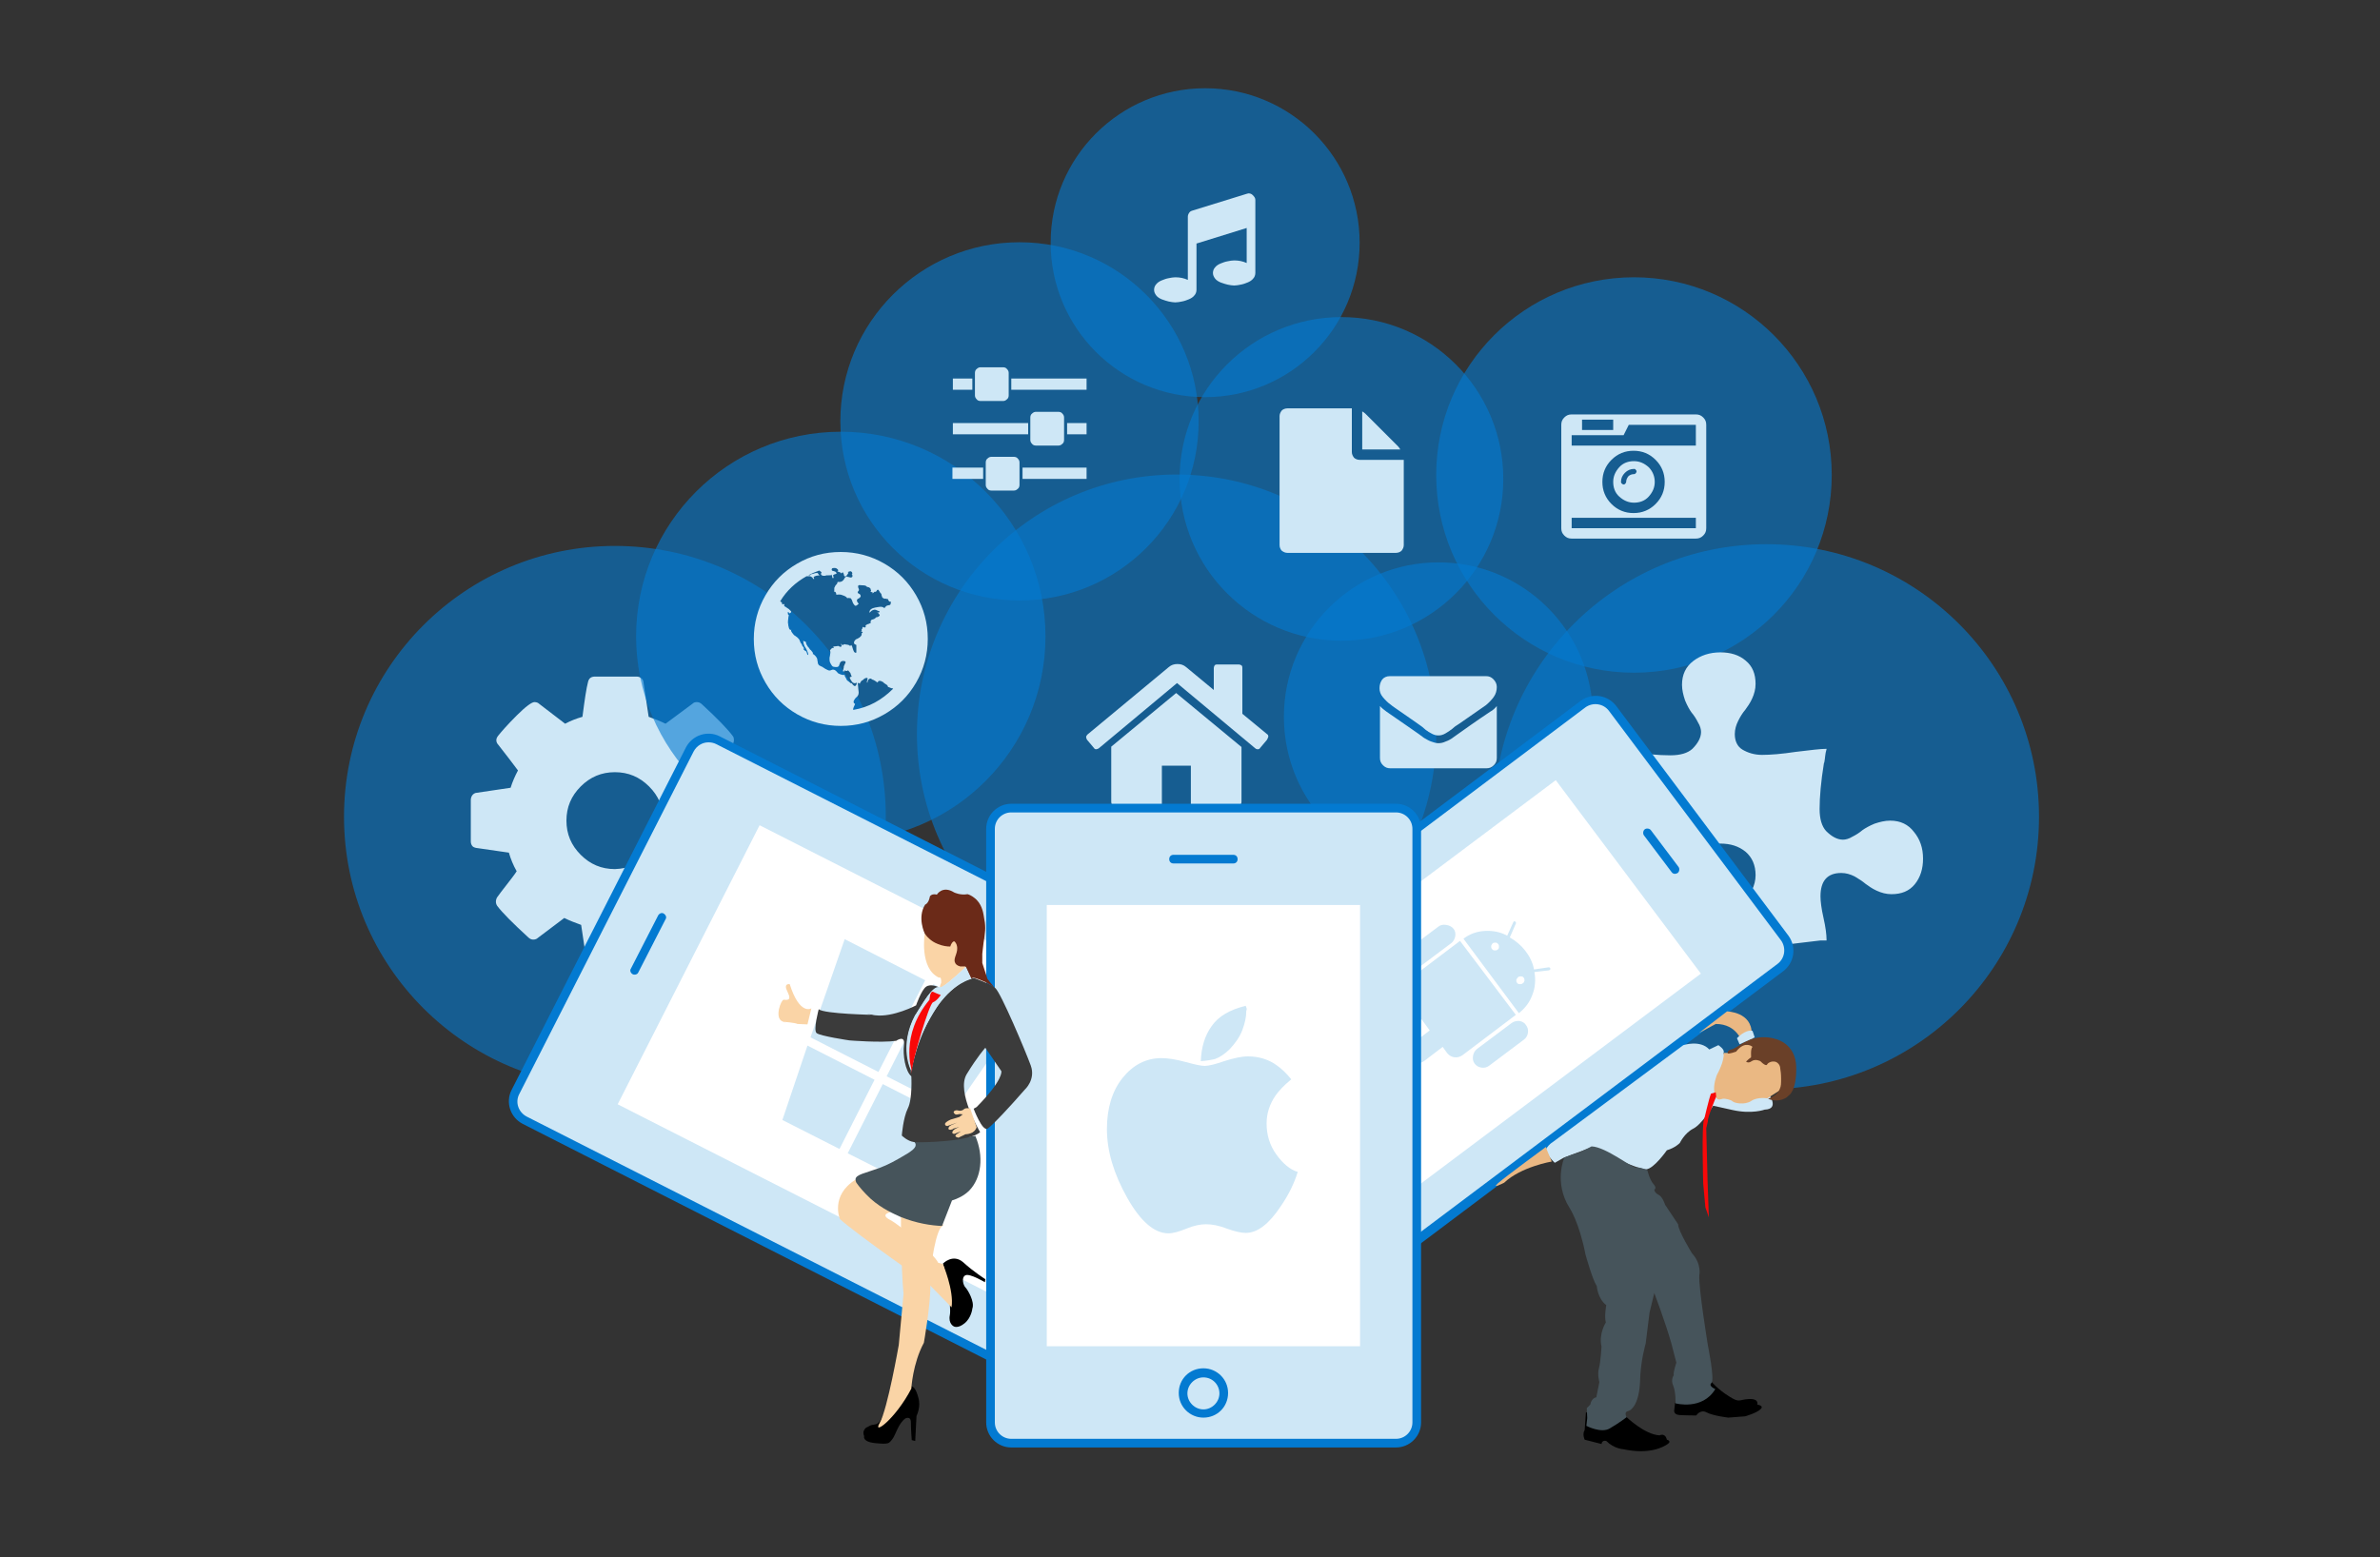 <?xml version="1.0" encoding="utf-8"?>
<!-- Generator: Adobe Illustrator 22.0.1, SVG Export Plug-In . SVG Version: 6.00 Build 0)  -->
<svg version="1.1" id="Layer_1" xmlns="http://www.w3.org/2000/svg" xmlns:xlink="http://www.w3.org/1999/xlink" x="0px" y="0px"
	 viewBox="0 0 550 360" style="enable-background:new 0 0 550 360;" xml:space="preserve">
<rect x="0" y="0" width="550" height="360" fill="#333333" stroke="none"/>
<style type="text/css">
	.st0{opacity:0.6;}
	.st1{fill:#037AD1;}
	.st2{fill:#CEE7F6;}
	.st3{fill:#FFFFFF;}
	.st4{fill:#EAB883;}
	.st5{fill:#6A4028;}
	.st6{fill:#46545B;}
	.st7{fill:#F90808;}
	.st8{fill:#FAD4A6;}
	.st9{fill:#6B2A18;}
	.st10{fill:#3B3B3B;}
	.st11{display:none;}
	.st12{display:inline;fill:#EAB883;}
	.st13{display:inline;fill:#CEE7F6;}
	.st14{display:inline;fill:#46545B;}
	.st15{display:inline;fill:#384347;}
	.st16{display:inline;}
	.st17{display:inline;fill:#6A4028;}
</style>
<g>
	<g class="st0">
		<circle class="st1" cx="271.9" cy="169.7" r="60"/>
	</g>
	<g>
		<path class="st2" d="M292.8,171l-1.6,1.9c-0.1,0.2-0.3,0.3-0.5,0.3h-0.1c-0.2,0-0.4-0.1-0.5-0.2l-18.1-15.1L253.9,173
			c-0.2,0.1-0.4,0.2-0.6,0.2c-0.2,0-0.4-0.1-0.5-0.3l-1.6-1.9c-0.1-0.2-0.2-0.4-0.2-0.6c0-0.2,0.1-0.4,0.3-0.6l18.8-15.6
			c0.6-0.5,1.2-0.7,2-0.7s1.4,0.2,2,0.7l6.4,5.3v-5.1c0-0.2,0.1-0.4,0.2-0.6c0.2-0.2,0.4-0.2,0.6-0.2h5c0.2,0,0.4,0.1,0.6,0.2
			c0.2,0.2,0.2,0.4,0.2,0.6V165l5.7,4.7c0.2,0.1,0.3,0.3,0.3,0.6C293,170.6,292.9,170.8,292.8,171z M286.9,172.8v12.5
			c0,0.5-0.2,0.8-0.5,1.2c-0.3,0.3-0.7,0.5-1.2,0.5h-10v-10h-6.7v10h-10c-0.5,0-0.8-0.2-1.2-0.5c-0.3-0.3-0.5-0.7-0.5-1.2v-12.5
			c0,0,0,0,0-0.1c0,0,0-0.1,0-0.1l15-12.4l15,12.4C286.9,172.6,286.9,172.7,286.9,172.8z"/>
	</g>
</g>
<g>
	<g class="st0">
		<circle class="st1" cx="377.6" cy="109.8" r="45.7"/>
	</g>
	<g>
		<path class="st2" d="M394.3,98.2v23.9c0,0.7-0.2,1.2-0.7,1.7s-1,0.7-1.7,0.7h-28.7c-0.7,0-1.2-0.2-1.7-0.7s-0.7-1-0.7-1.7V98.2
			c0-0.7,0.2-1.2,0.7-1.7s1-0.7,1.7-0.7h28.7c0.7,0,1.2,0.2,1.7,0.7S394.3,97.5,394.3,98.2z M363.2,103h28.7v-2.2v-2.6h-15.5
			l-1.2,2.4h-12V103z M363.2,122.1h28.7v-2.4h-28.7V122.1z M365.6,99.4h7.2V97h-7.2V99.4z M382.6,116.5c1.4-1.4,2.1-3.1,2.1-5.1
			c0-2-0.7-3.7-2.1-5.1s-3.1-2.1-5.1-2.1s-3.7,0.7-5.1,2.1s-2.1,3.1-2.1,5.1c0,2,0.7,3.7,2.1,5.1s3.1,2.1,5.1,2.1
			S381.2,117.9,382.6,116.5z M381,108c0.9,0.9,1.4,2.1,1.4,3.4s-0.5,2.4-1.4,3.4s-2.1,1.4-3.4,1.4s-2.4-0.5-3.4-1.4
			s-1.4-2.1-1.4-3.4s0.5-2.4,1.4-3.4s2.1-1.4,3.4-1.4S380,107.1,381,108z M377.6,108.4c-0.8,0-1.5,0.3-2.1,0.9
			c-0.6,0.6-0.9,1.3-0.9,2.1c0,0.2,0.1,0.3,0.2,0.4c0.1,0.1,0.3,0.2,0.4,0.2c0.2,0,0.3-0.1,0.4-0.2c0.1-0.1,0.2-0.3,0.2-0.4
			c0-0.5,0.2-0.9,0.5-1.3c0.3-0.3,0.8-0.5,1.3-0.5c0.2,0,0.3-0.1,0.4-0.2c0.1-0.1,0.2-0.3,0.2-0.4c0-0.2-0.1-0.3-0.2-0.4
			C377.9,108.4,377.8,108.4,377.6,108.4z"/>
	</g>
</g>
<g>
	<g class="st0">
		<circle class="st1" cx="310" cy="110.7" r="37.4"/>
	</g>
	<g>
		<path class="st2" d="M312.4,104.5c0,0.5,0.2,0.9,0.5,1.3c0.3,0.3,0.8,0.5,1.3,0.5h10.2V126c0,0.5-0.2,0.9-0.5,1.3
			c-0.3,0.3-0.8,0.5-1.3,0.5h-25.1c-0.5,0-0.9-0.2-1.3-0.5c-0.3-0.3-0.5-0.8-0.5-1.3V96.2c0-0.5,0.2-0.9,0.5-1.3
			c0.3-0.3,0.8-0.5,1.3-0.5h14.9V104.5z M314.8,103.9v-8.8c0.3,0.2,0.5,0.3,0.7,0.5l7.6,7.6c0.2,0.2,0.3,0.4,0.5,0.7H314.8z"/>
	</g>
</g>
<g>
	<g class="st0">
		<circle class="st1" cx="142.1" cy="188.8" r="62.6"/>
	</g>
	<g>
		<path class="st2" d="M175.4,185v9.6c0,0.3-0.1,0.7-0.3,1c-0.2,0.3-0.5,0.5-0.9,0.6l-8,1.2c-0.6,1.6-1.1,2.9-1.7,4
			c1,1.4,2.6,3.4,4.6,6c0.3,0.3,0.4,0.7,0.4,1.1s-0.1,0.7-0.4,1c-0.8,1.1-2.2,2.6-4.3,4.7c-2.1,2.1-3.4,3.1-4.1,3.1
			c-0.3,0-0.7-0.1-1.1-0.4l-6-4.7c-1.3,0.7-2.6,1.2-4,1.6c-0.5,3.9-0.9,6.6-1.3,8.1c-0.2,0.8-0.7,1.2-1.6,1.2h-9.6
			c-0.4,0-0.8-0.1-1.1-0.4c-0.3-0.2-0.5-0.6-0.5-0.9l-1.2-8c-1.4-0.5-2.7-1-3.9-1.6l-6.1,4.6c-0.3,0.3-0.7,0.4-1.1,0.4
			c-0.4,0-0.8-0.2-1.1-0.5c-3.6-3.3-6-5.7-7.2-7.3c-0.2-0.3-0.3-0.6-0.3-1c0-0.3,0.1-0.7,0.3-1c0.4-0.6,1.2-1.6,2.2-2.9
			c1-1.3,1.8-2.3,2.3-3.1c-0.8-1.4-1.4-2.9-1.8-4.3L110,196c-0.4-0.1-0.7-0.2-0.9-0.5c-0.2-0.3-0.3-0.6-0.3-1v-9.6
			c0-0.3,0.1-0.7,0.3-1c0.2-0.3,0.5-0.5,0.8-0.6l8.1-1.2c0.4-1.3,1-2.7,1.7-4c-1.2-1.6-2.7-3.6-4.6-6c-0.3-0.3-0.4-0.7-0.4-1
			c0-0.3,0.1-0.6,0.4-1c0.8-1,2.2-2.6,4.3-4.7c2.1-2.1,3.5-3.1,4.1-3.1c0.4,0,0.8,0.1,1.1,0.4l6,4.6c1.3-0.7,2.6-1.2,4-1.6
			c0.5-3.9,0.9-6.6,1.3-8.1c0.2-0.8,0.7-1.2,1.6-1.2h9.6c0.4,0,0.8,0.1,1.1,0.4c0.3,0.2,0.5,0.6,0.5,0.9l1.2,8
			c1.4,0.5,2.7,1,3.9,1.6l6.2-4.6c0.3-0.3,0.6-0.4,1-0.4c0.4,0,0.7,0.1,1.1,0.4c3.7,3.4,6.1,5.9,7.2,7.4c0.2,0.2,0.3,0.5,0.3,1
			c0,0.3-0.1,0.7-0.3,1c-0.4,0.6-1.2,1.6-2.2,2.9c-1,1.3-1.8,2.3-2.3,3.1c0.8,1.4,1.3,2.9,1.8,4.3l7.9,1.2c0.4,0.1,0.7,0.2,0.9,0.5
			C175.3,184.3,175.4,184.6,175.4,185z M150,197.6c2.2-2.2,3.3-4.8,3.3-7.9c0-3.1-1.1-5.7-3.3-7.9c-2.2-2.2-4.8-3.3-7.9-3.3
			c-3.1,0-5.7,1.1-7.9,3.3c-2.2,2.2-3.3,4.8-3.3,7.9c0,3.1,1.1,5.7,3.3,7.9c2.2,2.2,4.8,3.3,7.9,3.3
			C145.2,200.8,147.8,199.7,150,197.6z"/>
	</g>
</g>
<g>
	<g class="st0">
		<circle class="st1" cx="408.2" cy="188.8" r="63"/>
	</g>
	<g>
		<path class="st2" d="M444.4,198.5c0,2.3-0.6,4.3-1.9,5.9c-1.3,1.6-3.1,2.3-5.4,2.3c-1.2,0-2.3-0.3-3.4-0.8
			c-1.1-0.5-1.9-1.1-2.6-1.6c-0.7-0.6-1.5-1.1-2.5-1.7c-1-0.5-2-0.8-3.1-0.8c-3.2,0-4.8,1.8-4.8,5.4c0,1.1,0.2,2.8,0.7,5
			c0.5,2.2,0.7,3.9,0.7,5v0.2c-0.6,0-1.1,0-1.4,0c-1,0.1-2.4,0.3-4.2,0.5s-3.5,0.4-5,0.6s-2.9,0.2-4.3,0.2c-1.8,0-3.3-0.4-4.5-1.2
			c-1.2-0.8-1.8-2-1.8-3.6c0-1.1,0.3-2.1,0.8-3.1c0.5-1,1.1-1.8,1.6-2.5c0.6-0.7,1.1-1.5,1.6-2.6c0.5-1.1,0.8-2.2,0.8-3.4
			c0-2.3-0.8-4.1-2.3-5.4c-1.6-1.3-3.5-1.9-5.9-1.9c-2.4,0-4.5,0.7-6.2,2c-1.7,1.3-2.6,3.2-2.6,5.5c0,1.2,0.2,2.4,0.7,3.6
			c0.4,1.2,0.9,2.1,1.5,2.8c0.5,0.7,1,1.5,1.5,2.3c0.4,0.8,0.7,1.6,0.7,2.2c0,1.3-0.7,2.6-2,3.9c-1.1,1-2.8,1.5-5.1,1.5
			c-2.8,0-6.3-0.3-10.6-1c-0.3-0.1-0.7-0.1-1.2-0.2c-0.5-0.1-0.9-0.1-1.2-0.2l-0.6-0.1c0,0-0.1,0-0.1,0c-0.1,0-0.1,0-0.1,0V173
			c0.1,0,0.3,0.1,0.8,0.2c0.4,0.1,0.9,0.1,1.5,0.2s0.8,0.1,0.9,0.2c4.3,0.7,7.9,1,10.6,1c2.3,0,4-0.5,5.1-1.5c1.3-1.3,2-2.6,2-3.9
			c0-0.6-0.2-1.4-0.7-2.2c-0.4-0.8-0.9-1.6-1.5-2.3c-0.5-0.7-1-1.6-1.5-2.8c-0.4-1.2-0.7-2.4-0.7-3.6c0-2.4,0.9-4.2,2.6-5.5
			c1.7-1.3,3.8-2,6.3-2c2.3,0,4.3,0.6,5.8,1.9c1.6,1.3,2.3,3.1,2.3,5.4c0,1.2-0.3,2.3-0.8,3.4c-0.5,1.1-1.1,1.9-1.6,2.6
			c-0.6,0.7-1.1,1.5-1.6,2.5c-0.5,1-0.8,2-0.8,3.1c0,1.6,0.6,2.9,1.8,3.6s2.7,1.2,4.5,1.2c1.9,0,4.5-0.2,7.8-0.7
			c3.4-0.4,5.7-0.7,7.1-0.7v0.1c0,0.1-0.1,0.3-0.2,0.8c-0.1,0.4-0.1,0.9-0.2,1.5s-0.1,0.8-0.2,0.9c-0.7,4.3-1,7.9-1,10.6
			c0,2.3,0.5,4,1.5,5.1c1.3,1.3,2.6,2,3.9,2c0.6,0,1.4-0.2,2.2-0.7c0.8-0.4,1.6-0.9,2.3-1.5c0.7-0.5,1.6-1,2.8-1.5
			c1.2-0.4,2.4-0.7,3.6-0.7c2.4,0,4.2,0.9,5.5,2.6C443.7,194,444.4,196,444.4,198.5z"/>
	</g>
</g>
<g>
	<g class="st0">
		<circle class="st1" cx="194.3" cy="147.1" r="47.3"/>
	</g>
	<g>
		<path class="st2" d="M184.2,130.3c3.1-1.8,6.4-2.7,10.1-2.7c3.6,0,7,0.9,10.1,2.7c3.1,1.8,5.5,4.2,7.3,7.3
			c1.8,3.1,2.7,6.4,2.7,10.1c0,3.6-0.9,7-2.7,10.1c-1.8,3.1-4.2,5.5-7.3,7.3c-3.1,1.8-6.4,2.7-10.1,2.7c-3.6,0-7-0.9-10.1-2.7
			c-3.1-1.8-5.5-4.2-7.3-7.3s-2.7-6.4-2.7-10.1c0-3.6,0.9-7,2.7-10.1C178.7,134.5,181.1,132.1,184.2,130.3z M201.4,141.2
			c0,0-0.1,0.1-0.2,0.2s-0.2,0.2-0.4,0.2c0,0,0.1,0,0.1-0.1c0-0.1,0.1-0.2,0.1-0.3c0-0.1,0.1-0.2,0.1-0.2c0.1-0.1,0.3-0.3,0.6-0.4
			c0.2-0.1,0.7-0.2,1.4-0.3c0.6-0.1,1,0,1.3,0.3c0,0,0-0.1,0.2-0.3c0.2-0.2,0.3-0.3,0.4-0.3c0.1,0,0.2-0.1,0.4-0.1
			c0.2,0,0.3-0.1,0.4-0.2l0.1-0.6c-0.2,0-0.4,0-0.5-0.2c-0.1-0.1-0.2-0.3-0.2-0.5c0,0-0.1,0.1-0.2,0.2c0-0.1,0-0.2-0.1-0.2
			c-0.1,0-0.2,0-0.3,0c-0.1,0-0.2,0-0.2,0c-0.2-0.1-0.3-0.1-0.4-0.2c-0.1-0.1-0.2-0.2-0.2-0.4c-0.1-0.2-0.1-0.3-0.1-0.4
			c0-0.1-0.1-0.2-0.2-0.3c-0.1-0.1-0.2-0.2-0.2-0.3c0,0,0-0.1-0.1-0.1c0-0.1-0.1-0.1-0.1-0.2c0-0.1-0.1-0.1-0.1-0.1
			c0,0-0.1-0.1-0.1-0.1s-0.1,0-0.2,0.1c-0.1,0.1-0.1,0.2-0.2,0.3c-0.1,0.1-0.1,0.1-0.1,0.1c-0.1,0-0.1,0-0.2,0c-0.1,0-0.1,0-0.1,0
			c0,0-0.1,0-0.1,0.1c-0.1,0-0.1,0.1-0.1,0.1c-0.1,0-0.1,0.1-0.2,0.1c-0.1,0-0.2,0-0.2,0.1c0.3-0.1,0.3-0.2,0-0.3
			c-0.2-0.1-0.3-0.1-0.4-0.1c0.2-0.1,0.2-0.2,0.2-0.3c0-0.1-0.1-0.3-0.2-0.4h0.1c0-0.1-0.1-0.1-0.2-0.2c-0.1-0.1-0.3-0.2-0.5-0.2
			c-0.2-0.1-0.3-0.1-0.3-0.2c-0.1-0.1-0.4-0.2-0.9-0.2s-0.7-0.1-0.9,0c-0.1,0.1-0.1,0.2-0.1,0.3c0,0.1,0,0.2,0.1,0.4
			c0.1,0.2,0.1,0.3,0.1,0.3c0,0.1,0,0.2-0.1,0.3c-0.1,0.1-0.2,0.2-0.2,0.3c0,0.1,0.1,0.3,0.4,0.4c0.2,0.1,0.3,0.3,0.3,0.6
			c-0.1,0.1-0.2,0.3-0.4,0.4c-0.2,0.1-0.4,0.2-0.4,0.3c-0.1,0.1-0.1,0.3,0,0.5c0.1,0.2,0.2,0.3,0.3,0.4c0,0,0,0.1,0,0.1
			c0,0,0,0.1-0.1,0.1c-0.1,0-0.1,0.1-0.1,0.1c0,0-0.1,0.1-0.2,0.1l-0.1,0.1c-0.2,0.1-0.4,0-0.5-0.2c-0.2-0.2-0.3-0.4-0.4-0.7
			c-0.1-0.4-0.3-0.7-0.4-0.8c-0.4-0.1-0.7-0.1-0.8,0c-0.1-0.2-0.4-0.5-1.1-0.7c-0.4-0.2-0.9-0.2-1.5-0.1c0.1,0,0.1-0.1,0-0.4
			c-0.1-0.3-0.3-0.4-0.5-0.3c0.1-0.1,0.1-0.3,0.1-0.5c0-0.2,0-0.3,0-0.4c0.1-0.2,0.2-0.4,0.3-0.6c0,0,0.1-0.1,0.2-0.2
			s0.2-0.2,0.2-0.4c0.1-0.1,0.1-0.2,0-0.2c0.6,0.1,1,0,1.3-0.3c0.1-0.1,0.2-0.2,0.3-0.4c0.1-0.2,0.2-0.4,0.3-0.4
			c0.2-0.1,0.3-0.2,0.4-0.1s0.2,0.1,0.4,0.1c0.2,0.1,0.3,0.1,0.4,0.1c0.2,0,0.4-0.1,0.4-0.3c0-0.2,0-0.4-0.2-0.5
			c0.2,0,0.2-0.1,0.1-0.4c-0.1-0.1-0.2-0.2-0.2-0.2c-0.2-0.1-0.4,0-0.7,0.1c-0.1,0.1-0.1,0.1,0.1,0.2c0,0-0.1,0.1-0.2,0.3
			c-0.1,0.2-0.3,0.4-0.4,0.5s-0.3,0.1-0.4-0.1c0,0-0.1-0.1-0.1-0.4c-0.1-0.2-0.2-0.3-0.2-0.4c-0.1,0-0.3,0.1-0.4,0.4
			c0.1-0.1,0-0.3-0.3-0.4c-0.2-0.1-0.5-0.2-0.6-0.2c0.3-0.2,0.3-0.4-0.2-0.7c-0.1-0.1-0.3-0.1-0.5-0.1c-0.2,0-0.4,0-0.5,0.1
			c-0.1,0.1-0.1,0.2-0.1,0.3s0,0.1,0.1,0.2c0.1,0.1,0.2,0.1,0.3,0.1c0.1,0,0.2,0.1,0.3,0.1c0.1,0,0.2,0.1,0.2,0.1
			c0.2,0.2,0.3,0.3,0.2,0.4c0,0-0.1,0-0.2,0.1c-0.1,0-0.2,0.1-0.3,0.1c-0.1,0-0.1,0.1-0.2,0.1c-0.1,0.1-0.1,0.2,0,0.4
			c0.1,0.2,0,0.3-0.1,0.4c-0.1-0.1-0.2-0.2-0.2-0.5c-0.1-0.2-0.1-0.4-0.2-0.4c0.1,0.2-0.1,0.2-0.7,0.2l-0.3,0c-0.1,0-0.2,0-0.4,0.1
			c-0.2,0-0.4,0-0.5,0c-0.1,0-0.3-0.1-0.4-0.2c-0.1-0.1-0.1-0.3,0-0.5c0-0.1,0.1-0.1,0.1-0.1c-0.1-0.1-0.2-0.1-0.3-0.2
			c-0.1-0.1-0.2-0.2-0.3-0.2c-0.8,0.3-1.6,0.6-2.5,1.1c0.1,0,0.2,0,0.3,0c0.1,0,0.2-0.1,0.3-0.2c0.1-0.1,0.2-0.1,0.3-0.1
			c0.6-0.2,1-0.3,1.1-0.2l0.1-0.1c0.2,0.3,0.4,0.5,0.5,0.7c-0.1-0.1-0.4-0.1-0.8,0c-0.3,0.1-0.5,0.2-0.6,0.3
			c0.1,0.2,0.2,0.4,0.1,0.5c-0.1-0.1-0.2-0.1-0.3-0.3s-0.3-0.2-0.4-0.3c-0.1-0.1-0.3-0.1-0.4-0.1c-0.3,0-0.5,0-0.6,0
			c-2.5,1.4-4.6,3.3-6.1,5.8c0.1,0.1,0.2,0.2,0.3,0.2c0.1,0,0.1,0.1,0.1,0.2c0,0.1,0,0.2,0.1,0.3c0,0.1,0.1,0,0.3-0.1
			c0.2,0.1,0.2,0.3,0.1,0.5c0,0,0.4,0.2,1.1,0.7c0.3,0.3,0.5,0.5,0.5,0.5c0.1,0.2,0,0.3-0.3,0.5c0,0-0.1-0.1-0.2-0.2
			s-0.2-0.2-0.2-0.1c-0.1,0.1,0,0.2,0,0.5c0.1,0.2,0.2,0.3,0.3,0.3c-0.1,0-0.2,0.1-0.2,0.4c0,0.3-0.1,0.6-0.1,0.9s0,0.5,0,0.6l0.1,0
			c-0.1,0.2,0,0.5,0.1,0.9c0.1,0.4,0.3,0.6,0.6,0.5c-0.2,0.1-0.1,0.4,0.5,1.1c0.1,0.1,0.2,0.2,0.2,0.2c0.1,0,0.2,0.1,0.3,0.2
			c0.2,0.1,0.3,0.2,0.4,0.3c0.1,0.1,0.2,0.2,0.3,0.3c0.1,0.1,0.2,0.3,0.3,0.6c0.1,0.3,0.2,0.5,0.4,0.6c0,0.1,0,0.3,0.2,0.5
			c0.2,0.2,0.3,0.4,0.3,0.6c0,0,0,0-0.1,0c0,0,0,0-0.1,0c0.1,0.1,0.2,0.2,0.4,0.4c0.2,0.1,0.4,0.2,0.4,0.3c0,0.1,0,0.1,0.1,0.3
			c0,0.1,0,0.2,0.1,0.3s0.1,0.1,0.2,0.1c0-0.3-0.2-0.9-0.6-1.6c-0.3-0.4-0.4-0.7-0.4-0.8c-0.1-0.1-0.1-0.2-0.1-0.4s-0.1-0.3-0.1-0.4
			c0,0,0.1,0,0.2,0s0.1,0.1,0.2,0.1c0.1,0,0.1,0.1,0.2,0.1c0.1,0,0.1,0.1,0.1,0.1c-0.1,0.1,0,0.3,0.1,0.5c0.1,0.2,0.2,0.3,0.3,0.5
			c0.1,0.1,0.3,0.3,0.4,0.5s0.3,0.3,0.3,0.3c0.1,0.1,0.2,0.3,0.4,0.5c0.1,0.2,0.1,0.4,0,0.4c0.2,0,0.3,0.1,0.5,0.3s0.3,0.3,0.4,0.5
			c0.1,0.1,0.2,0.4,0.2,0.7c0.1,0.3,0.1,0.5,0.1,0.6c0,0.1,0.1,0.2,0.2,0.4c0.1,0.1,0.2,0.2,0.3,0.2c0.1,0.1,0.2,0.1,0.4,0.2
			s0.3,0.1,0.3,0.2c0.1,0,0.2,0.1,0.5,0.3c0.2,0.1,0.4,0.2,0.6,0.3c0.2,0.1,0.3,0.1,0.4,0.1c0.1,0,0.2,0,0.4-0.1s0.3-0.1,0.4-0.1
			c0.3,0,0.5,0.1,0.8,0.4s0.4,0.5,0.5,0.5c0.6,0.3,1.1,0.4,1.4,0.3c0,0,0,0.1,0,0.2c0,0.1,0.1,0.2,0.2,0.4c0.1,0.2,0.2,0.3,0.2,0.4
			c0.1,0.1,0.1,0.2,0.1,0.2c0.1,0.1,0.2,0.2,0.5,0.4c0.2,0.2,0.4,0.3,0.5,0.4c0.1-0.1,0.2-0.1,0.2-0.2c-0.1,0.1,0,0.3,0.2,0.5
			s0.3,0.3,0.5,0.3c0.2-0.1,0.4-0.3,0.4-0.8c-0.5,0.3-1,0.1-1.3-0.5c0,0,0-0.1-0.1-0.1c0-0.1-0.1-0.2-0.1-0.2c0-0.1,0-0.1-0.1-0.2
			c0-0.1,0-0.1,0-0.2c0-0.1,0.1-0.1,0.1-0.1c0.2,0,0.2,0,0.3-0.1c0-0.1,0-0.2-0.1-0.3c-0.1-0.2-0.1-0.3-0.1-0.3
			c0-0.1-0.1-0.3-0.3-0.5s-0.3-0.3-0.3-0.4c-0.1,0.2-0.2,0.2-0.4,0.2s-0.3-0.1-0.4-0.2c0,0,0,0.1,0,0.1c0,0.1,0,0.1,0,0.2
			c-0.2,0-0.4,0-0.4,0c0-0.1,0-0.2,0.1-0.5s0.1-0.4,0.1-0.6c0-0.1,0.1-0.2,0.1-0.3c0.1-0.1,0.1-0.3,0.2-0.4s0.1-0.2,0.1-0.3
			c0-0.1,0-0.2-0.1-0.2c-0.1-0.1-0.2-0.1-0.5-0.1c-0.3,0-0.6,0.2-0.7,0.5c0,0.1,0,0.1-0.1,0.3s-0.1,0.2-0.1,0.3
			c-0.1,0.1-0.1,0.1-0.2,0.2c-0.1,0.1-0.3,0.1-0.6,0.1c-0.3,0-0.5-0.1-0.6-0.1c-0.2-0.1-0.4-0.4-0.6-0.8c-0.2-0.4-0.2-0.7-0.2-1
			c0-0.2,0-0.4,0.1-0.7c0-0.3,0.1-0.5,0.1-0.7c0-0.1,0-0.4-0.1-0.6c0.1,0,0.1-0.1,0.2-0.2c0.1-0.1,0.2-0.2,0.3-0.3c0,0,0.1,0,0.1,0
			c0,0,0.1,0,0.1,0c0,0,0.1,0,0.1,0c0,0,0.1-0.1,0.1-0.2c0,0-0.1,0-0.1-0.1c-0.1-0.1-0.1-0.1-0.1-0.1c0.1,0.1,0.4,0,0.7,0
			c0.4-0.1,0.6-0.1,0.7,0c0.3,0.2,0.5,0.2,0.6-0.1c0,0,0-0.1-0.1-0.2c0-0.1,0-0.3,0-0.4c0.1,0.5,0.3,0.5,0.8,0.2
			c0.1,0.1,0.2,0.1,0.4,0.1c0.2,0,0.4,0.1,0.5,0.1c0.1,0,0.1,0.1,0.2,0.1c0.1,0.1,0.1,0.1,0.1,0.1c0,0,0.1,0,0.1,0
			c0.1,0,0.1-0.1,0.2-0.2c0.2,0.2,0.3,0.5,0.3,0.6c0.2,0.7,0.4,1.1,0.5,1.1c0.1,0.1,0.2,0.1,0.3,0.1c0.1,0,0.1-0.1,0.1-0.2
			s0-0.3,0-0.4s0-0.2,0-0.3l0-0.2c0-0.2,0-0.3,0-0.5l0-0.2c-0.3-0.1-0.4-0.2-0.5-0.3c-0.1-0.2,0-0.3,0-0.5c0.1-0.2,0.2-0.3,0.4-0.5
			c0,0,0.1,0,0.2-0.1c0.1,0,0.3-0.1,0.4-0.2c0.1-0.1,0.3-0.1,0.3-0.2c0.4-0.3,0.5-0.6,0.4-0.9c0.1,0,0.2-0.1,0.3-0.2
			c0,0-0.1,0-0.1-0.1c-0.1-0.1-0.1-0.1-0.2-0.1c-0.1,0-0.1-0.1-0.1-0.1c0.2-0.1,0.2-0.2,0.1-0.4c0.1-0.1,0.2-0.1,0.2-0.3
			s0.1-0.2,0.2-0.3c0.2,0.2,0.3,0.2,0.5,0.1c0.1-0.1,0.1-0.3,0-0.4c0.1-0.1,0.3-0.2,0.5-0.3c0.3-0.1,0.4-0.1,0.5-0.2
			c0.1,0,0.2,0,0.2-0.1c0-0.1,0-0.2,0-0.3s0-0.2,0.1-0.3c0.1-0.1,0.2-0.2,0.4-0.2c0.2-0.1,0.3-0.1,0.3-0.1l0.4-0.3
			c0.1-0.1,0.1-0.1,0-0.1c0.3,0,0.6-0.1,0.8-0.3c0.2-0.2,0.1-0.4-0.2-0.5c0.1-0.1,0-0.2-0.1-0.2c-0.1-0.1-0.2-0.1-0.4-0.1
			c0.1,0,0.2,0,0.3,0c0.1,0,0.2,0,0.3,0c0.3-0.2,0.2-0.3-0.2-0.4C202.2,140.8,201.9,140.9,201.4,141.2z M197.2,164.1
			c3.6-0.6,6.6-2.3,9.2-4.9c-0.1-0.1-0.2-0.1-0.3-0.1c-0.2,0-0.3-0.1-0.3-0.1c-0.3-0.1-0.5-0.2-0.6-0.2c0-0.1,0-0.2-0.1-0.3
			c-0.1-0.1-0.1-0.2-0.2-0.2c-0.1-0.1-0.2-0.1-0.3-0.2s-0.2-0.1-0.3-0.2c0,0-0.1-0.1-0.2-0.2c-0.1-0.1-0.1-0.1-0.2-0.1
			c0,0-0.1-0.1-0.2-0.1c-0.1-0.1-0.2-0.1-0.2-0.1s-0.1,0-0.3,0l-0.1,0c-0.1,0-0.1,0-0.1,0.1s-0.1,0.1-0.1,0.1
			c-0.1,0-0.1,0.1-0.1,0.1c0,0,0,0,0,0.1c-0.4-0.3-0.7-0.5-0.9-0.6c-0.1,0-0.2-0.1-0.3-0.1c-0.1-0.1-0.2-0.1-0.3-0.2
			c-0.1,0-0.2-0.1-0.3,0c-0.1,0-0.2,0.1-0.3,0.2c-0.1,0.1-0.1,0.2-0.2,0.4c0,0.2,0,0.3-0.1,0.3c-0.1-0.1-0.1-0.2,0-0.5
			s0.1-0.4,0.1-0.5c-0.1-0.1-0.1-0.1-0.3-0.1c-0.1,0-0.2,0.1-0.3,0.1c-0.1,0.1-0.2,0.1-0.3,0.2c-0.1,0.1-0.2,0.2-0.2,0.2
			c0,0-0.1,0.1-0.2,0.1c-0.1,0.1-0.2,0.1-0.2,0.2c-0.1,0.1-0.1,0.2-0.2,0.3c-0.1,0.1-0.1,0.2-0.1,0.3c0-0.1-0.1-0.1-0.3-0.2
			c-0.2,0-0.2-0.1-0.2-0.1c0,0.2,0.1,0.5,0.1,0.9c0,0.4,0.1,0.8,0.1,1c0.1,0.5,0,1-0.3,1.3c-0.5,0.4-0.7,0.8-0.8,1
			c-0.1,0.4,0,0.6,0.3,0.7c0,0.1-0.1,0.3-0.2,0.5c-0.1,0.2-0.2,0.4-0.2,0.6C197.1,163.8,197.1,163.9,197.2,164.1z"/>
	</g>
</g>
<g>
	<g class="st0">
		<circle class="st1" cx="332.4" cy="165.7" r="35.7"/>
	</g>
	<g>
		<path class="st2" d="M345.9,158.8c0,0.8-0.2,1.6-0.7,2.3c-0.5,0.7-1.1,1.3-1.8,1.9c-3.8,2.6-6.1,4.3-7.1,4.9
			c-0.1,0.1-0.3,0.2-0.6,0.5s-0.6,0.4-0.8,0.6c-0.2,0.1-0.5,0.3-0.8,0.5c-0.3,0.2-0.6,0.3-0.9,0.4c-0.3,0.1-0.5,0.1-0.8,0.1h0h0
			c-0.2,0-0.5,0-0.8-0.1c-0.3-0.1-0.6-0.2-0.9-0.4c-0.3-0.2-0.6-0.3-0.8-0.5c-0.2-0.1-0.5-0.3-0.8-0.6s-0.5-0.4-0.6-0.5
			c-0.9-0.6-2.2-1.6-4-2.8c-1.7-1.2-2.8-1.9-3.1-2.2c-0.6-0.4-1.2-1-1.8-1.7c-0.6-0.7-0.8-1.4-0.8-2.1c0-0.8,0.2-1.4,0.6-2
			c0.4-0.5,1-0.8,1.8-0.8h22.2c0.7,0,1.2,0.2,1.7,0.7S345.9,158.1,345.9,158.8z M345.9,163.2v12c0,0.7-0.2,1.2-0.7,1.7
			c-0.5,0.5-1,0.7-1.7,0.7h-22.2c-0.7,0-1.2-0.2-1.7-0.7c-0.5-0.5-0.7-1-0.7-1.7v-12c0.4,0.5,1,0.9,1.5,1.3c3.6,2.5,6.1,4.2,7.5,5.2
			c0.6,0.4,1,0.8,1.4,1s0.8,0.5,1.4,0.7c0.6,0.2,1.1,0.4,1.7,0.4h0h0c0.5,0,1.1-0.1,1.7-0.4c0.6-0.2,1.1-0.5,1.4-0.7s0.8-0.6,1.4-1
			c1.7-1.2,4.2-3,7.5-5.2C345,164.2,345.5,163.7,345.9,163.2z"/>
	</g>
</g>
<g class="st0">
	<circle class="st1" cx="278.5" cy="56.1" r="35.7"/>
</g>
<g>
	<g>
		<g>
			<path class="st2" d="M306.1,296.6l-39.8-53.1c-1.6-2.1-1.2-5.2,1-6.8l98.5-74c2.1-1.6,5.2-1.2,6.8,1l39.8,53.1
				c1.6,2.1,1.2,5.2-1,6.8l-98.5,74C310.7,299.2,307.7,298.8,306.1,296.6z"/>
			<path class="st1" d="M310,299.6c-0.3,0-0.6,0-0.8-0.1c-1.5-0.2-2.9-1-3.8-2.3l-39.8-53.1c-0.9-1.2-1.3-2.8-1.1-4.3
				c0.2-1.5,1-2.9,2.3-3.8l98.5-74c2.6-1.9,6.2-1.4,8.2,1.2l39.8,53.1c1.9,2.6,1.4,6.2-1.2,8.2l-98.5,74
				C312.5,299.2,311.2,299.6,310,299.6z M306.9,296c1.3,1.7,3.7,2,5.4,0.8l98.5-74c1.7-1.3,2-3.7,0.8-5.4l-39.8-53.1
				c-1.3-1.7-3.7-2-5.4-0.8l-98.5,74c-0.8,0.6-1.3,1.5-1.5,2.5c-0.1,1,0.1,2,0.7,2.8L306.9,296z"/>
		</g>
		<g>
			
				<rect x="293.2" y="202.3" transform="matrix(0.8 -0.6 0.6 0.8 -70.257 249.802)" class="st3" width="92.3" height="55.9"/>
		</g>
		<g>
			<path class="st2" d="M350.3,234.6l-12.3,9.3c-0.6,0.4-1.2,0.6-1.9,0.5c-0.7-0.1-1.2-0.4-1.7-1l-1-1.4l-4.2,3.2
				c-0.5,0.4-1.1,0.6-1.8,0.5c-0.6-0.1-1.2-0.4-1.6-0.9c-0.4-0.5-0.6-1.1-0.5-1.8c0.1-0.6,0.4-1.2,0.9-1.6l4.2-3.2l-1.9-2.6
				l-4.2,3.2c-0.5,0.4-1.1,0.5-1.8,0.5s-1.2-0.4-1.6-0.9c-0.4-0.5-0.5-1.1-0.4-1.8c0.1-0.6,0.4-1.2,0.9-1.6l4.2-3.2l-1-1.4
				c-0.4-0.6-0.6-1.2-0.5-1.9c0.1-0.7,0.4-1.3,1-1.7l12.3-9.3L350.3,234.6z M335.9,214.7c0.4,0.5,0.5,1.1,0.4,1.7
				c-0.1,0.6-0.4,1.2-0.9,1.6l-8,6c-0.5,0.4-1.1,0.6-1.8,0.5s-1.2-0.4-1.6-0.9c-0.4-0.5-0.6-1.1-0.5-1.8c0.1-0.6,0.4-1.2,0.9-1.6
				l8-6c0.5-0.4,1.1-0.5,1.8-0.4S335.5,214.2,335.9,214.7z M354.6,224.7c0.3,1.8,0.2,3.6-0.5,5.3c-0.6,1.7-1.7,3.1-3.1,4.2
				L338.2,217c1.4-1.1,3.1-1.7,4.9-1.8c1.8-0.1,3.6,0.2,5.2,1.1l1.4-3.1c0.1-0.2,0.2-0.3,0.4-0.2c0.2,0.1,0.3,0.3,0.2,0.5l-1.4,3.2
				c1.4,0.8,2.6,1.8,3.6,3.1c1,1.3,1.7,2.7,2,4.3l3.4-0.5c0.2,0,0.3,0.1,0.4,0.3c0,0.2-0.1,0.3-0.3,0.4L354.6,224.7z M352.2,240.3
				l-8,6c-0.5,0.4-1.1,0.6-1.8,0.5s-1.2-0.4-1.6-0.9c-0.4-0.5-0.5-1.1-0.4-1.8c0.1-0.6,0.4-1.2,0.9-1.6l8-6c0.5-0.4,1.1-0.5,1.8-0.5
				c0.6,0.1,1.2,0.4,1.5,0.9c0.4,0.5,0.6,1.1,0.5,1.8C353,239.4,352.7,239.9,352.2,240.3z M344.6,218.7c0,0.2,0,0.5,0.2,0.7
				s0.3,0.3,0.6,0.3s0.5,0,0.7-0.2c0.2-0.1,0.3-0.3,0.3-0.6c0-0.3,0-0.5-0.2-0.7s-0.3-0.3-0.6-0.3s-0.5,0-0.7,0.2
				C344.8,218.3,344.6,218.5,344.6,218.7z M350.4,226.5c0,0.3,0,0.5,0.2,0.7c0.1,0.2,0.3,0.3,0.6,0.3c0.2,0,0.5,0,0.7-0.2
				c0.2-0.1,0.3-0.3,0.4-0.6c0-0.2,0-0.5-0.2-0.7c-0.1-0.2-0.3-0.3-0.6-0.3c-0.2,0-0.5,0-0.7,0.2
				C350.6,226.1,350.5,226.3,350.4,226.5z"/>
		</g>
		<g>
			<circle class="st2" cx="294.5" cy="262.5" r="4.7"/>
			<path class="st1" d="M294.5,268.2c-0.3,0-0.5,0-0.8-0.1c-1.5-0.2-2.8-1-3.7-2.2c-0.9-1.2-1.3-2.7-1.1-4.2c0.2-1.5,1-2.8,2.2-3.7
				c2.5-1.9,6.1-1.4,8,1.1c0.9,1.2,1.3,2.7,1.1,4.2c-0.2,1.5-1,2.8-2.2,3.7C296.9,267.8,295.7,268.2,294.5,268.2z M294.5,258.9
				c-0.8,0-1.5,0.2-2.2,0.7c-0.8,0.6-1.3,1.5-1.4,2.4c-0.1,1,0.1,1.9,0.7,2.7s1.5,1.3,2.4,1.4c1,0.1,1.9-0.1,2.7-0.7
				s1.3-1.5,1.4-2.4s-0.1-1.9-0.7-2.7C296.7,259.4,295.6,258.9,294.5,258.9z"/>
		</g>
		<g>
			<path class="st1" d="M387.1,202c-0.3,0-0.6-0.1-0.8-0.4l-6.4-8.5c-0.3-0.4-0.2-1.1,0.2-1.4c0.4-0.3,1.1-0.2,1.4,0.2l6.4,8.5
				c0.3,0.4,0.2,1.1-0.2,1.4C387.5,201.9,387.3,202,387.1,202z"/>
		</g>
	</g>
	<g>
		<g>
			<path class="st2" d="M290.3,239.7L250,319c-1.2,2.4-4.1,3.3-6.5,2.1l-122.3-62.2c-2.4-1.2-3.3-4.1-2.1-6.5l40.3-79.2
				c1.2-2.4,4.1-3.3,6.5-2.1l122.3,62.2C290.6,234.5,291.5,237.4,290.3,239.7z"/>
			<path class="st1" d="M245.7,322.6c-0.9,0-1.8-0.2-2.6-0.6l-122.3-62.2c-2.9-1.5-4-5-2.6-7.8l40.3-79.2c1.5-2.9,5-4,7.8-2.6
				l122.3,62.2c2.9,1.5,4,5,2.6,7.8l-40.3,79.2C249.9,321.4,247.8,322.6,245.7,322.6z M163.7,171.6c-1.4,0-2.7,0.8-3.4,2.1
				L120,252.9c-1,1.9-0.2,4.2,1.7,5.2L244,320.2c1.9,1,4.2,0.2,5.2-1.7l40.3-79.2c1-1.9,0.2-4.2-1.7-5.2L165.5,172
				C164.9,171.7,164.3,171.6,163.7,171.6z"/>
		</g>
		<g>
			
				<rect x="168.5" y="195.1" transform="matrix(0.453 -0.891 0.891 0.453 -107.424 317.023)" class="st3" width="72.4" height="102"/>
		</g>
		<g>
			<path class="st2" d="M186.6,241.7l15.5,7.9l-8.1,16l-13.2-6.7L186.6,241.7z M195.2,217.1l18.6,9.5L203,247.8l-15.7-8L195.2,217.1
				z M204,250.6l15.3,7.8L209,273.2l-13.1-6.6L204,250.6z M215.7,227.5l18.4,9.4l-13.7,19.8l-15.5-7.9L215.7,227.5z"/>
		</g>
		<g>
			<circle class="st2" cx="259.8" cy="274.1" r="4.7"/>
			<path class="st1" d="M259.8,279.8c-0.9,0-1.7-0.2-2.6-0.6c-2.8-1.4-3.9-4.8-2.5-7.6c1.4-2.8,4.8-3.9,7.6-2.5
				c2.8,1.4,3.9,4.8,2.5,7.6C263.9,278.6,261.9,279.8,259.8,279.8z M259.8,270.4c-1.3,0-2.6,0.7-3.3,2c-0.9,1.8-0.2,4,1.6,4.9
				c1.8,0.9,4,0.2,4.9-1.6c0.9-1.8,0.2-4-1.6-4.9C261,270.5,260.4,270.4,259.8,270.4z"/>
		</g>
		<g>
			<path class="st1" d="M146.7,225.3c-0.2,0-0.3,0-0.5-0.1c-0.5-0.3-0.7-0.9-0.4-1.3l6.3-12.3c0.3-0.5,0.9-0.7,1.3-0.4
				c0.5,0.3,0.7,0.9,0.4,1.3l-6.3,12.3C147.4,225.1,147,225.3,146.7,225.3z"/>
		</g>
	</g>
	<g>
		<g>
			<path class="st2" d="M322.6,333.6h-88.9c-2.7,0-4.8-2.2-4.8-4.8V191.6c0-2.7,2.2-4.8,4.8-4.8h88.9c2.7,0,4.8,2.2,4.8,4.8v137.2
				C327.4,331.5,325.2,333.6,322.6,333.6z"/>
			<path class="st1" d="M322.6,334.6h-88.9c-3.2,0-5.8-2.6-5.8-5.8V191.6c0-3.2,2.6-5.8,5.8-5.8h88.9c3.2,0,5.8,2.6,5.8,5.8v137.2
				C328.4,332,325.8,334.6,322.6,334.6z M233.7,187.8c-2.1,0-3.8,1.7-3.8,3.8v137.2c0,2.1,1.7,3.8,3.8,3.8h88.9
				c2.1,0,3.8-1.7,3.8-3.8V191.6c0-2.1-1.7-3.8-3.8-3.8H233.7z"/>
		</g>
		<g>
			<rect x="241.9" y="209.2" class="st3" width="72.4" height="102"/>
		</g>
		<g>
			<path class="st2" d="M299.9,270.9c-0.8,2.6-2.1,5.3-3.9,7.9c-2.7,4.1-5.4,6.2-8.1,6.2c-1,0-2.5-0.3-4.4-1c-1.8-0.7-3.4-1-4.8-1
				c-1.3,0-2.8,0.3-4.5,1c-1.7,0.7-3.1,1.1-4.2,1.1c-3.2,0-6.4-2.7-9.5-8.2c-3.1-5.5-4.7-10.8-4.7-15.9c0-4.8,1.2-8.8,3.6-11.8
				c2.4-3,5.4-4.6,9-4.6c1.5,0,3.4,0.3,5.6,0.9c2.2,0.6,3.6,0.9,4.4,0.9c0.9,0,2.5-0.4,4.5-1.1c2.2-0.7,4-1.1,5.5-1.1
				c2.5,0,4.8,0.7,6.7,2.1c1.1,0.8,2.2,1.8,3.3,3.2c-1.7,1.4-2.9,2.7-3.6,3.7c-1.4,2-2.1,4.2-2.1,6.5c0,2.6,0.7,5,2.2,7.1
				S298.1,270.4,299.9,270.9z M288,233.8c0,1.3-0.3,2.7-0.9,4.3c-0.6,1.6-1.6,3-2.9,4.4c-1.1,1.1-2.3,1.9-3.4,2.3
				c-0.8,0.2-1.9,0.4-3.3,0.5c0.1-3.1,0.9-5.9,2.5-8.1c1.6-2.3,4.2-3.8,7.9-4.7c0,0.1,0,0.2,0.1,0.3c0,0.2,0.1,0.3,0.1,0.3
				c0,0.1,0,0.2,0,0.3C288,233.6,288,233.7,288,233.8z"/>
		</g>
		<g>
			<circle class="st2" cx="278.1" cy="322" r="4.7"/>
			<path class="st1" d="M278.1,327.7c-3.1,0-5.7-2.5-5.7-5.7s2.5-5.7,5.7-5.7c3.1,0,5.7,2.5,5.7,5.7S281.3,327.7,278.1,327.7z
				 M278.1,318.4c-2,0-3.7,1.7-3.7,3.7s1.7,3.7,3.7,3.7s3.7-1.7,3.7-3.7S280.2,318.4,278.1,318.4z"/>
		</g>
		<g>
			<path class="st1" d="M285,199.6h-13.8c-0.6,0-1-0.4-1-1s0.4-1,1-1H285c0.6,0,1,0.4,1,1S285.6,199.6,285,199.6z"/>
		</g>
	</g>
</g>
<g>
	<g class="st0">
		<circle class="st1" cx="235.6" cy="97.4" r="41.4"/>
	</g>
	<g>
		<path class="st2" d="M224.7,87.5v2.6h-4.5v-2.6H224.7z M237.6,97.8v2.6h-17.4v-2.6H237.6z M227.2,108.1v2.6h-7.1v-2.6H227.2z
			 M231.8,84.9c0.3,0,0.7,0.1,0.9,0.4c0.3,0.3,0.4,0.6,0.4,0.9v5.2c0,0.3-0.1,0.7-0.4,0.9c-0.3,0.3-0.6,0.4-0.9,0.4h-5.2
			c-0.3,0-0.7-0.1-0.9-0.4c-0.3-0.3-0.4-0.6-0.4-0.9v-5.2c0-0.3,0.1-0.7,0.4-0.9c0.3-0.3,0.6-0.4,0.9-0.4H231.8z M234.3,105.6
			c0.3,0,0.7,0.1,0.9,0.4c0.3,0.3,0.4,0.6,0.4,0.9v5.2c0,0.3-0.1,0.7-0.4,0.9c-0.3,0.3-0.6,0.4-0.9,0.4h-5.2c-0.3,0-0.7-0.1-0.9-0.4
			c-0.3-0.3-0.4-0.6-0.4-0.9v-5.2c0-0.3,0.1-0.7,0.4-0.9c0.3-0.3,0.6-0.4,0.9-0.4H234.3z M251.1,87.5v2.6h-17.4v-2.6H251.1z
			 M251.1,108.1v2.6h-14.8v-2.6H251.1z M244.6,95.2c0.3,0,0.7,0.1,0.9,0.4c0.3,0.3,0.4,0.6,0.4,0.9v5.2c0,0.3-0.1,0.7-0.4,0.9
			c-0.3,0.3-0.6,0.4-0.9,0.4h-5.2c-0.3,0-0.7-0.1-0.9-0.4c-0.3-0.3-0.4-0.6-0.4-0.9v-5.2c0-0.3,0.1-0.7,0.4-0.9
			c0.3-0.3,0.6-0.4,0.9-0.4H244.6z M251.1,97.8v2.6h-4.5v-2.6H251.1z"/>
	</g>
</g>
<g>
	<path class="st2" d="M290.1,46.2v16.9c0,0.5-0.2,1-0.5,1.3c-0.3,0.4-0.8,0.7-1.3,0.9c-0.5,0.2-1,0.4-1.6,0.5
		c-0.5,0.1-1,0.2-1.5,0.2c-0.5,0-0.9-0.1-1.5-0.2c-0.5-0.1-1-0.3-1.6-0.5c-0.5-0.2-1-0.5-1.3-0.9c-0.3-0.4-0.5-0.8-0.5-1.3
		c0-0.5,0.2-1,0.5-1.3c0.3-0.4,0.8-0.7,1.3-0.9c0.5-0.2,1-0.4,1.6-0.5c0.5-0.1,1-0.2,1.5-0.2c1.1,0,2,0.2,2.9,0.6v-8.1l-11.6,3.6V67
		c0,0.5-0.2,1-0.5,1.3c-0.3,0.4-0.8,0.7-1.3,0.9c-0.5,0.2-1,0.4-1.6,0.5c-0.5,0.1-1,0.2-1.5,0.2c-0.5,0-0.9-0.1-1.5-0.2
		c-0.5-0.1-1-0.3-1.6-0.5c-0.5-0.2-1-0.5-1.3-0.9c-0.3-0.4-0.5-0.8-0.5-1.3c0-0.5,0.2-1,0.5-1.3c0.3-0.4,0.8-0.7,1.3-0.9
		c0.5-0.2,1-0.4,1.6-0.5c0.5-0.1,1-0.2,1.5-0.2c1.1,0,2,0.2,2.9,0.6V50.1c0-0.3,0.1-0.6,0.3-0.9c0.2-0.3,0.4-0.4,0.7-0.5l12.6-3.9
		c0.1,0,0.3-0.1,0.4-0.1c0.4,0,0.7,0.1,1,0.4C289.9,45.5,290.1,45.8,290.1,46.2z"/>
</g>
<g>
	<g>
		<path class="st2" d="M389,241.6c0,0,3.9-1.3,6,1l2.1-1c0,0,1.6,1,1.2,1.8c-0.4,0.8,10.5,9.6,10.5,9.6s2.5,3.4-1,3.5
			c0,0-2.9,1.1-7.4,0.1c-4.5-1-4.5-1-4.5-1s-2.6,4.3-4.6,5.3c-2,1-3.1,3.3-3.1,3.3s-1,1.1-3,1.7c0,0-3,4.3-4.8,4.4
			c-1.9,0.1-12.8-5-12.8-5l-6.2,2.3l-2.1,1.2c0,0-2.6-2.4-1.9-3.4c0.7-1,1.3-1.3,1.3-1.3L389,241.6z"/>
	</g>
	<g>
		<path class="st4" d="M398.3,243.4l1,0l3.4-1.9l3.1,0l3.4,1.9l3.5,3c0,0,0.4,4.5,0.1,4.7c-0.3,0.2-4.4,2.8-4.4,2.8
			s-2.2-0.4-3.7,0.6s-3.9,0.5-4.3,0.1s-1.8-0.7-2.3-0.6s-1.5,0.7-1.9-1.3c-0.4-2,0.6-4.3,0.6-4.3S398.6,245.2,398.3,243.4z"/>
	</g>
	<g>
		<path class="st5" d="M411.4,247c0-0.8-0.6-1.5-1.3-1.6c-0.6-0.1-1.3,0.1-1.7,0.6c0,0-0.1,0.8-1.6-0.7c0,0-1.1-0.6-2,0
			c-0.8,0.6-1.3,0.1-1.3,0.1s0.9-0.9,1.1-0.9s-0.2-1.9,0.4-2.5c0,0-1.7-1.6-3.8,1.1c0,0-1.7,0.6-1.9,0.4c-0.2-0.2,0.1-0.8,0.8-0.9
			c0.7-0.1,2.5-1.4,2.5-1.4s3.4-2.4,7.8-1c0,0,4.6,1,4.7,6.5c0.1,5.5-1.7,6.5-1.7,6.5c-0.2,0.2-0.5,0.5-0.9,0.7
			c-1.7,0.9-3.5,0.3-3.9,0.1c0.7-0.3,2.2-0.9,2.7-2.3c0.3-0.6,0.3-1.3,0.3-2.3C411.6,248.3,411.5,247.5,411.4,247z"/>
	</g>
	<g>
		<path d="M375.8,327.5c0,0,4.2,4.1,7.7,4.3c0,0,1.3-0.7,1.7,1c0,0,1.2,0.3,0.2,1s-4.2,2.5-10.3,1.2c0,0-2.1-0.1-3.9-1.9
			c0,0-1-0.3-1.1,0.7l-3.9-1c0,0-0.6-1.3,0-2.2l0.3-4.1L375.8,327.5z"/>
	</g>
	<g>
		<path d="M387.1,324.3l-0.2,1.7c0,0-0.2,1,1.2,1.1c1.4,0.1,3.9,0.1,3.9,0.1s0.9-1.5,2.4-0.7c1.5,0.8,5,1.2,5,1.2l3.9-0.3
			c0,0,2.8-0.8,3.6-1.7c0.8-0.8-0.8-1-0.8-1s0.5-1.4-1.9-1.3s-2.1,1-4.6-0.6c-2.6-1.6-4.1-3.4-4.1-3.4L387.1,324.3z"/>
	</g>
	<g>
		<path class="st6" d="M361.5,267.6c0,0-2.5,5.7,1.2,11.6c0,0,2.2,3.2,3.7,10.8c0,0,1.6,5.8,2.6,7.3c0,0,0.2,2.9,2.2,4.4
			c0,0-0.5,2.6-0.1,4c0,0-1.7,2.6-1,5.6c0,0-0.2,3.6-0.6,5c-0.4,1.4,0.1,3.2,0.1,3.2l-0.7,3.5c0,0-1.1,0.1-1.4,1.7l-0.8,0.8l0.1,2.3
			l-0.2,1.8c0,0,3.4,1.8,5.4,0.6c2.1-1.2,3.9-2.6,3.9-2.6s-0.7-1.2,0.3-1.4c1-0.2,2.6-2,2.8-6.8c0.1-4.8,1.3-8.8,1.3-8.8l0.9-7.2
			l1.1-4.5c0,0,2.6,6.9,3.9,11.5c1.2,4.6,1.2,4.6,1.2,4.6s-0.8,2.3-0.6,2.9c0,0-0.8,1-0.1,2.5c0.6,1.5,0.5,4,0.5,4s6.2,1.7,9.2-3.3
			c0,0-1.7-0.7-0.9-1.4c0.8-0.7-0.8-8.6-0.8-8.6s-2.2-13.4-2-16.3c0,0,0.6-2.6-1.7-5.1c0,0-3.2-5.2-3.2-6.7l-3-4.5
			c0,0-0.6-1.9-1.5-2.3c-1-0.5-1-1.2-1-1.2s0.7-0.3-0.2-1.3c-0.9-1-1.4-3.2-1.4-3.2s-1.8-0.8-2.6-0.6s-7-4.8-10.3-4.9
			c-0.9,0.5-1.9,0.9-2.8,1.4C363.6,266.7,362.6,267.2,361.5,267.6z"/>
	</g>
	<g>
		<path class="st4" d="M402.6,241c0,0-1.1-4.3-6.1-4.3l-3.9,2.1l6.5-5c0,0,5.8,0.1,5.7,5.2l0.3,1C405.1,240.1,403.5,240.4,402.6,241
			z"/>
	</g>
	<g>
		<path class="st4" d="M357.3,265.4l1.3,3.1c0,0-7.1,1.2-11,4.9c0,0-3.1,1.6-1.4,0.1c1.7-1.5,11.1-8.4,11.1-8.4V265.4z"/>
	</g>
	<g>
		<path class="st7" d="M395.4,252.8l1.1-0.3l0.1,1c0,0-2.1,5-1.9,5.6l-0.4,1.7l0.3,12l0.3,8.6l-0.8-2.3l-0.5-5.5
			c0,0-0.4-13.9,0.2-14.8C393.8,258.9,394.9,254,395.4,252.8z"/>
	</g>
</g>
<g>
	<g>
		<path class="st8" d="M213.7,215.8c0,0-1.3,8.1,3.3,10.2c0,0,0.6-0.4,0.5,1.2c0,0-0.9,1.8,0.4,0.9s4.5-3.7,5.3-4.6
			s-0.5-6.7-0.5-6.7l-6.6-2.8L213.7,215.8z"/>
	</g>
	<g>
		<path class="st9" d="M213.7,215.8c0,0-1.8-3.7,0.1-6.7c0,0,0.8-0.2,1.1-1.9c0,0,0.4-0.7,1.6-0.4c0,0,1.3-2.2,4-0.5
			c0,0,1.4,0.7,3.1,0.4c0.4,0.1,1,0.4,1.5,0.8c1.8,1.3,2.1,3.5,2.2,4c0.1,0.5,0.2,1.1,0.3,1.8c0.1,0.9,0.1,1.6,0,2.3
			c-0.1,1-0.2,1.8-0.3,2.3c-0.2,1.4-0.2,1.9-0.3,2.6c0,0.9,0,1.6,0,2.1c0.4,1.2,0.8,2.5,1.2,3.7l1.6,2c-0.5-0.4-1.2-0.8-1.9-1.2
			c-1.1-0.5-2-0.9-2.9-1.1c-0.2,0.1-0.4,0.1-0.6,0.2c-0.4-0.9-0.9-1.9-1.3-2.8c-0.4,0-0.8,0-1.2,0c-0.8-0.2-1.1-0.6-1.2-0.9
			c-0.5-1.1,0.9-2.3,0.4-4c0-0.1-0.3-0.8-0.6-0.9c-0.3,0-0.7,0.5-0.9,1.2c-0.7,0-1.7-0.1-2.9-0.6
			C215.1,217.6,214.1,216.4,213.7,215.8z"/>
	</g>
	<g>
		<path d="M203.6,328.1c-0.4,0.7-0.8,1-1.1,1.1c-0.3,0.1-0.5,0.1-1,0.2c-0.5,0.1-0.8,0.4-1.1,0.5c-0.1,0-0.6,0.3-0.8,0.9
			c-0.2,0.6,0.1,1.1,0.1,1.2c0,0-0.5,1.3,2.6,1.6s3.1,0.1,3.9-0.9s1.3-3.5,3-4.8c0,0,1.3-0.7,1.3,0.9s0.2,4.1,0.2,4.1l0.8,0.2
			l0.3-5.8c0,0,1.1-2.1,0.4-4.3c-0.5-1.9-1.1-2.5-1.7-2.6C208.2,319.8,204.6,326.2,203.6,328.1z"/>
	</g>
	<g>
		<path d="M217.9,292.1c0,0,2.3-2.4,4.7-0.3c2.4,2.2,5.1,3.9,5.1,3.9l-0.1,0.7c0,0-3.5-2.1-4.5-1.6s-0.5,2.3,0,2.8
			c0.5,0.5,2.2,3.3,1.6,4.9c0,0-0.2,2.1-1.8,3.4s-2.5,0.7-2.5,0.7s-1.3-0.6-0.9-2.6S218.6,294.3,217.9,292.1z"/>
	</g>
	<g>
		<path class="st8" d="M205.8,280.2c0,0-2.6,0.5-0.1,1.8s10.4,8.1,11.1,9.9l1.1,0.3c0,0,2.6,6.1,2,10l-5-5.1c0,0-17-11.8-20.8-15.3
			c0,0-2.3-5.4,3.6-9.1L205.8,280.2z"/>
	</g>
	<g>
		<path class="st8" d="M208.2,281.2c0,0,0,11.8,0.6,17.9l-1.1,11.8c0,0-2.6,14.9-4.4,18s3.6-0.8,7.3-7.9c0,0,0.3-5.8,2.9-10.6
			c0,0,1.6-9,1.5-13.5s1.4-13.1,2.9-13.6S208.2,281.2,208.2,281.2z"/>
	</g>
	<g>
		<path class="st6" d="M211.2,263.9c0,0,0.4,0.3,0.4,0.7c0.1,0.8-1.2,1.6-1.8,2c-3,1.8-4.5,2.6-6.6,3.4c-3.3,1.2-5.4,1.5-5.5,2.6
			c0,0.3,0.1,0.6,0.2,0.8c0.7,1,1.8,2.3,3.3,3.7c2.7,2.4,5.4,3.5,6.9,4.2c3.7,1.5,7.1,2,9.6,2.1c0.8-2,1.5-3.9,2.3-5.9
			c1.3-0.4,2.8-1.1,4-2.3c2.8-2.9,3.4-7.9,1.4-12.6L211.2,263.9z"/>
	</g>
	<g>
		<path class="st10" d="M225.1,226.1c0,0-4.1,0.2-8.6,6.7s-5.9,14.6-5.9,14.6s-3.4-7,2.3-14.8c0,0,2.6-4.8,4-4.4
			c0,0-1.8-0.9-2.9-0.1s-2.3,4.3-2.3,4.3s-5.3,2.8-9.4,2.3s-0.3-0.1-0.3-0.1s-11.5-0.2-12.8-1.3c0,0-1.3,4.8-0.5,5.5
			s7.6,1.7,7.6,1.7s7.3,0.6,10.8,0.1c0,0,2.1-1.5,1.8,0.9s0.3,6.1,1.7,7.3c0,0,0.3,5.2-0.8,7.4s-1.4,6.3-1.4,6.3s1.3,1.3,2.8,1.5
			s13.1-0.1,15.3-2.3c0,0-5.6-9.3-3.1-13.4s4.3-6.1,4.3-6.1l3.7,5.4c0,0,0.6,1.9-5.7,8.3l-0.7,0.4c0,0,2,5.3,3.2,4.6
			s6.3-6.4,6.3-6.4l2.3-2.6c0,0,2.6-2.3,1.4-5.6s-6.9-16.8-8.2-17.9S225.1,226.1,225.1,226.1z"/>
	</g>
	<g>
		<path class="st8" d="M187.5,233.1c0,0-2.7,1.7-5-5.6c0,0-1.6-0.3-0.5,1.8c1.1,2.2-0.3,1.8-0.9,1.8c-0.6,0-2.2,4.2-0.3,5
			c1.8,0.8,0.3,0.1,0.3,0.1s2.6,0.2,3.2,0.5c0.8,0,1.5,0.1,2.3,0.1C186.9,235.5,187.2,234.3,187.5,233.1z"/>
	</g>
	<g>
		<path class="st8" d="M225.7,260.6c-0.1,0.2-0.2,0.5-0.5,0.8c0,0-0.2,0.2-0.5,0.4c-0.6,0.3-1.2,0.4-1.6,0.4
			c-0.5,0.3-1.1,0.5-1.6,0.8c-0.4-0.1-0.7-0.2-0.7-0.4c0,0-0.1-0.2,0.4-0.5c0.9-0.6,0.9-0.6,0.9-0.6l-1.5,0.6c-0.2,0-0.5,0-0.5-0.2
			c-0.1-0.2,0.1-0.5,0.2-0.6c0,0,0.2-0.3,1.4-0.8l0,0l0,0l-1.4,0.4c-0.1,0.1-0.2,0.2-0.4,0.2c-0.2,0.1-0.6,0.1-0.7-0.1
			c-0.1-0.2,0.1-0.4,0.1-0.5c0.1-0.2,0.4-0.3,0.5-0.4c0.5-0.2,0.9-0.4,1.4-0.6c-0.8,0.3-1.5,0.5-2.3,0.8c-0.5-0.1-0.5-0.3-0.5-0.4
			c-0.1-0.3,0.4-0.7,1.3-1.1c0.7-0.2,1.3-0.4,2-0.6l0.8-0.6c-0.5-0.1-0.9-0.1-1.1,0c-0.3,0-0.4,0.1-0.6,0c-0.2-0.1-0.5-0.4-0.4-0.6
			c0.1-0.2,0.3-0.3,0.4-0.3c0.3-0.1,0.5,0,0.6,0c0.3,0.1,0.7,0.1,1.1-0.1c0.2-0.1,0.2-0.2,0.4-0.3c0.4-0.2,0.7-0.1,1.3-0.1l0,0l0,0
			L225.7,260.6z"/>
	</g>
	<g>
		<path class="st2" d="M216.9,228.3l0.3-0.3c0,0-0.5,1.6,6-4.5l1.3,2.8c0,0-3.7,0.7-7.6,5.9c0,0-3.7,5.5-4.9,9.6
			c-1.2,4.1-1.5,6.3-1.5,6.3l0-0.7c0,0-2.9-5.5,1-12.8C211.7,234.7,214.9,228.2,216.9,228.3z"/>
	</g>
	<g>
		<path class="st7" d="M210.7,247.4c0,0-2.8-8,4.1-16.3c0,0,0.1-2.2,0.9-1.8c0.8,0.4,1.7,0.7,1.7,0.7s-0.8,1.3-1.8,1.7
			c-0.9,0.4-4.7,13.3-4.8,15.5C210.6,249.3,210.7,247.4,210.7,247.4z"/>
	</g>
</g>
<g class="st11">
	<path class="st12" d="M134.3,269.5c0.2-1.5,0.4-3.1,0.6-4.6l-5.4-4.6c0,0-2.3-0.5-2.6-1.2s-3.2-3.2-3.2-3.2s0.9-0.6,2.3,0.4
		s2.4,2.4,2.6,2.4s2.1,0.4,2.1,0.4s0.2-0.8,0.8-0.2s1.7,1.9,1.7,1.9v-1.2c0,0-2.2-1.9-2.6-1.7s-2.1-0.9-2.6-1.8s-3.4-2.1-3.4-2.4
		s-0.9-1.7,0.7-1.2s2.8,1.4,2.8,1.4s0.6-0.6,1.1-0.1s2.4,1.4,2.9,1.6s4.4,1.8,4.6,1.9s5.3,2.8,5.3,2.8s0.5,1.9,0.1,3.8
		s-0.6,4.7-0.6,4.7l-5.3,1.6C135.6,270,134.9,269.7,134.3,269.5z"/>
	<path class="st13" d="M123.3,295.9c0,0-4.4,3.6-6.5,3.8s-3.1,1.8-3.1,1.8l-5,5.9c0,0-1.4,1.5,0.9,2.2s2.6,1.9,2.6,1.9
		s2.1,5.4,6,6.3c0,0,2.6,1.9,3.6,1.9s5.7-0.4,6.6-0.5s6-0.2,7.4-1.1c0,0,2.4-0.1,4.3-0.8s3.4,0.1,3.4,0.1s2.1,0,2.9-0.9
		c0,0,5.1,0.8,7.4-0.8s4.8-1.3,4.8-1.3l1.3-2.8l-15.7-14.5c0,0-6.9,2.3-8.2,1.3s0.4-2.8,0.4-2.8s5.7-23.6,5.4-27.1
		c0,0-4.1-2.9-4.6-2.1s-1,3.6-1,3.6l-2-0.9l-1.4,7.4C132.8,276.7,125.3,295.7,123.3,295.9z"/>
	<path class="st14" d="M156.3,282.9l1.6,6.6l5.9,2.5l0,0.5l0.1,3.3c0,0,6.5,5.4-0.1,13.1s-5.1,5-5.1,5s-5.3-1.8-7.1-5
		s-2.1-4.6-4-4.8s-2.1-3.3-2.1-3.3l-8.6-4.5l-0.6-0.9c0,0-10.1-5.8-11.6-9.8s0.9-4.3,0.9-4.3s-1.9-3.8,7.5-4.5
		c0,0,13.3,1.9,15.5,3.9l6,1.4c0,0,1.8-7.1,7.1-3.9s11.3,8.8,18.5,13l1.9,1l-4.1,6.1c0,0-2.1,0.5-3.9-0.9l-9.6-5.5l-0.4,0.2
		l-7.2-2.8L156.3,282.9z"/>
	<path class="st15" d="M156.3,282.9c0,0,2.1,3,1.6,6.6c0,0,4.1,2.4,6.2,2.3c0,0,1.3,0.4,1-2.8s-0.9-5.8-0.9-5.8
		S159.2,283.7,156.3,282.9z"/>
	<path class="st15" d="M180.7,294.1l0.1,0.9c0,0,2,0.2,3.5,1.4l1.9,0.6c0,0,0.4,0.8-1,0.9s-4.6,0.5-4.8,1.2s-0.2,1.4-0.2,1.4l-2-1.8
		h-0.8L180.7,294.1z"/>
	<path class="st16" d="M160.3,283.3l1.4-6.3c0,0,1.2-2.1-1-3s-3.3-1.8-3.3-1.8s-2.1-3.1,2.1-1.9s7.6,2.9,7.6,2.9s2.3,1.5,1.9,5.6
		l0.2,3.1c0,0,0.8,1.8,1.4,1.8s0.8-0.1,0.8-0.1l1.9,6.3c0,0-1.4,1.7-2.7,1.1c0,0-4.4,2.6-6.1,0.9
		C164.5,291.9,165.8,283.5,160.3,283.3z"/>
	<path class="st16" d="M180.1,300.4c0,0-0.5-2.1,1.8-2.1s3.2-0.4,3.2-0.4s1.8-0.3,1-0.9c0,0,0.7-0.8,1.7-0.1s4.2,1.1,4.2,1.1
		s2.6-0.1,2.8,0.3s1.9-0.3,2.4-0.7s1.9-0.6,2.2,0.5c0,0,1.1-0.1,0.1,1.1s-4.6,3.6-4.6,3.6s-4.9,3.1-7.4,2.4c0,0-1.8,0.5-1.8,1.3
		c0,0-3.3,1.5-3.9,0.9s-0.9-1.1-0.9-1.1l-1.1-4.1C179.9,302.2,180.1,300.7,180.1,300.4z"/>
	<path class="st17" d="M104.4,288c0,0-2.6-4.5-4.3-1.6c0,0-0.4,1.6-1.9,1.4c0,0-3.9,3.1-4.3,6s0.9,3.9,0.9,3.9s0.9,1.9,0.7,2.8
		s2.4,5,6.8,5.4s6.2,0.6,6.2,0.6l1.1-10.4L104.4,288z"/>
	<path class="st12" d="M108.3,306c0,0-1.1-1.2-0.4-1.8s-0.6-2.3-1.7-2.7s-2.1-0.1-2.6-1.7s-0.3-1.9,1.4-2.8s3.4,0.1,3.4,0.1
		s-1.1-2.4-2.3-2.4s-0.6-4.1-4.4-3.4c0,0,0.3-2.2,2-3.1c0,0,3.1-0.3,4.3,0.8c0,0,1.2-0.3,1.9,0.8s1.6,0.8,1.6,0.8s3.4-0.5,2.9,0.8
		s-0.1,1.3,0.6,1.1s0.3,1.1,0.3,1.1s-0.4,0.9,0.8,0.4s1.1,0.7,1.1,0.7c0.6,0.7,0.7,0.8,0.9,0.9c0.1,0,0.2,0,0.3,0
		c0.4,0,0.7,0.3,0.9,0.5c0.2,1.3-0.2,2.5-1.1,3.1c-0.4,0.2-0.8,0.3-1.1,0.4c0,0-6.9,4.6-8.5,7.9L108.3,306z"/>
</g>
<g>
	<path class="st2" d="M402,241.4l-0.6-1.4c0,0,1.9-2.1,3.6-1.7l0.5,1.5L402,241.4z"/>
</g>
</svg>

